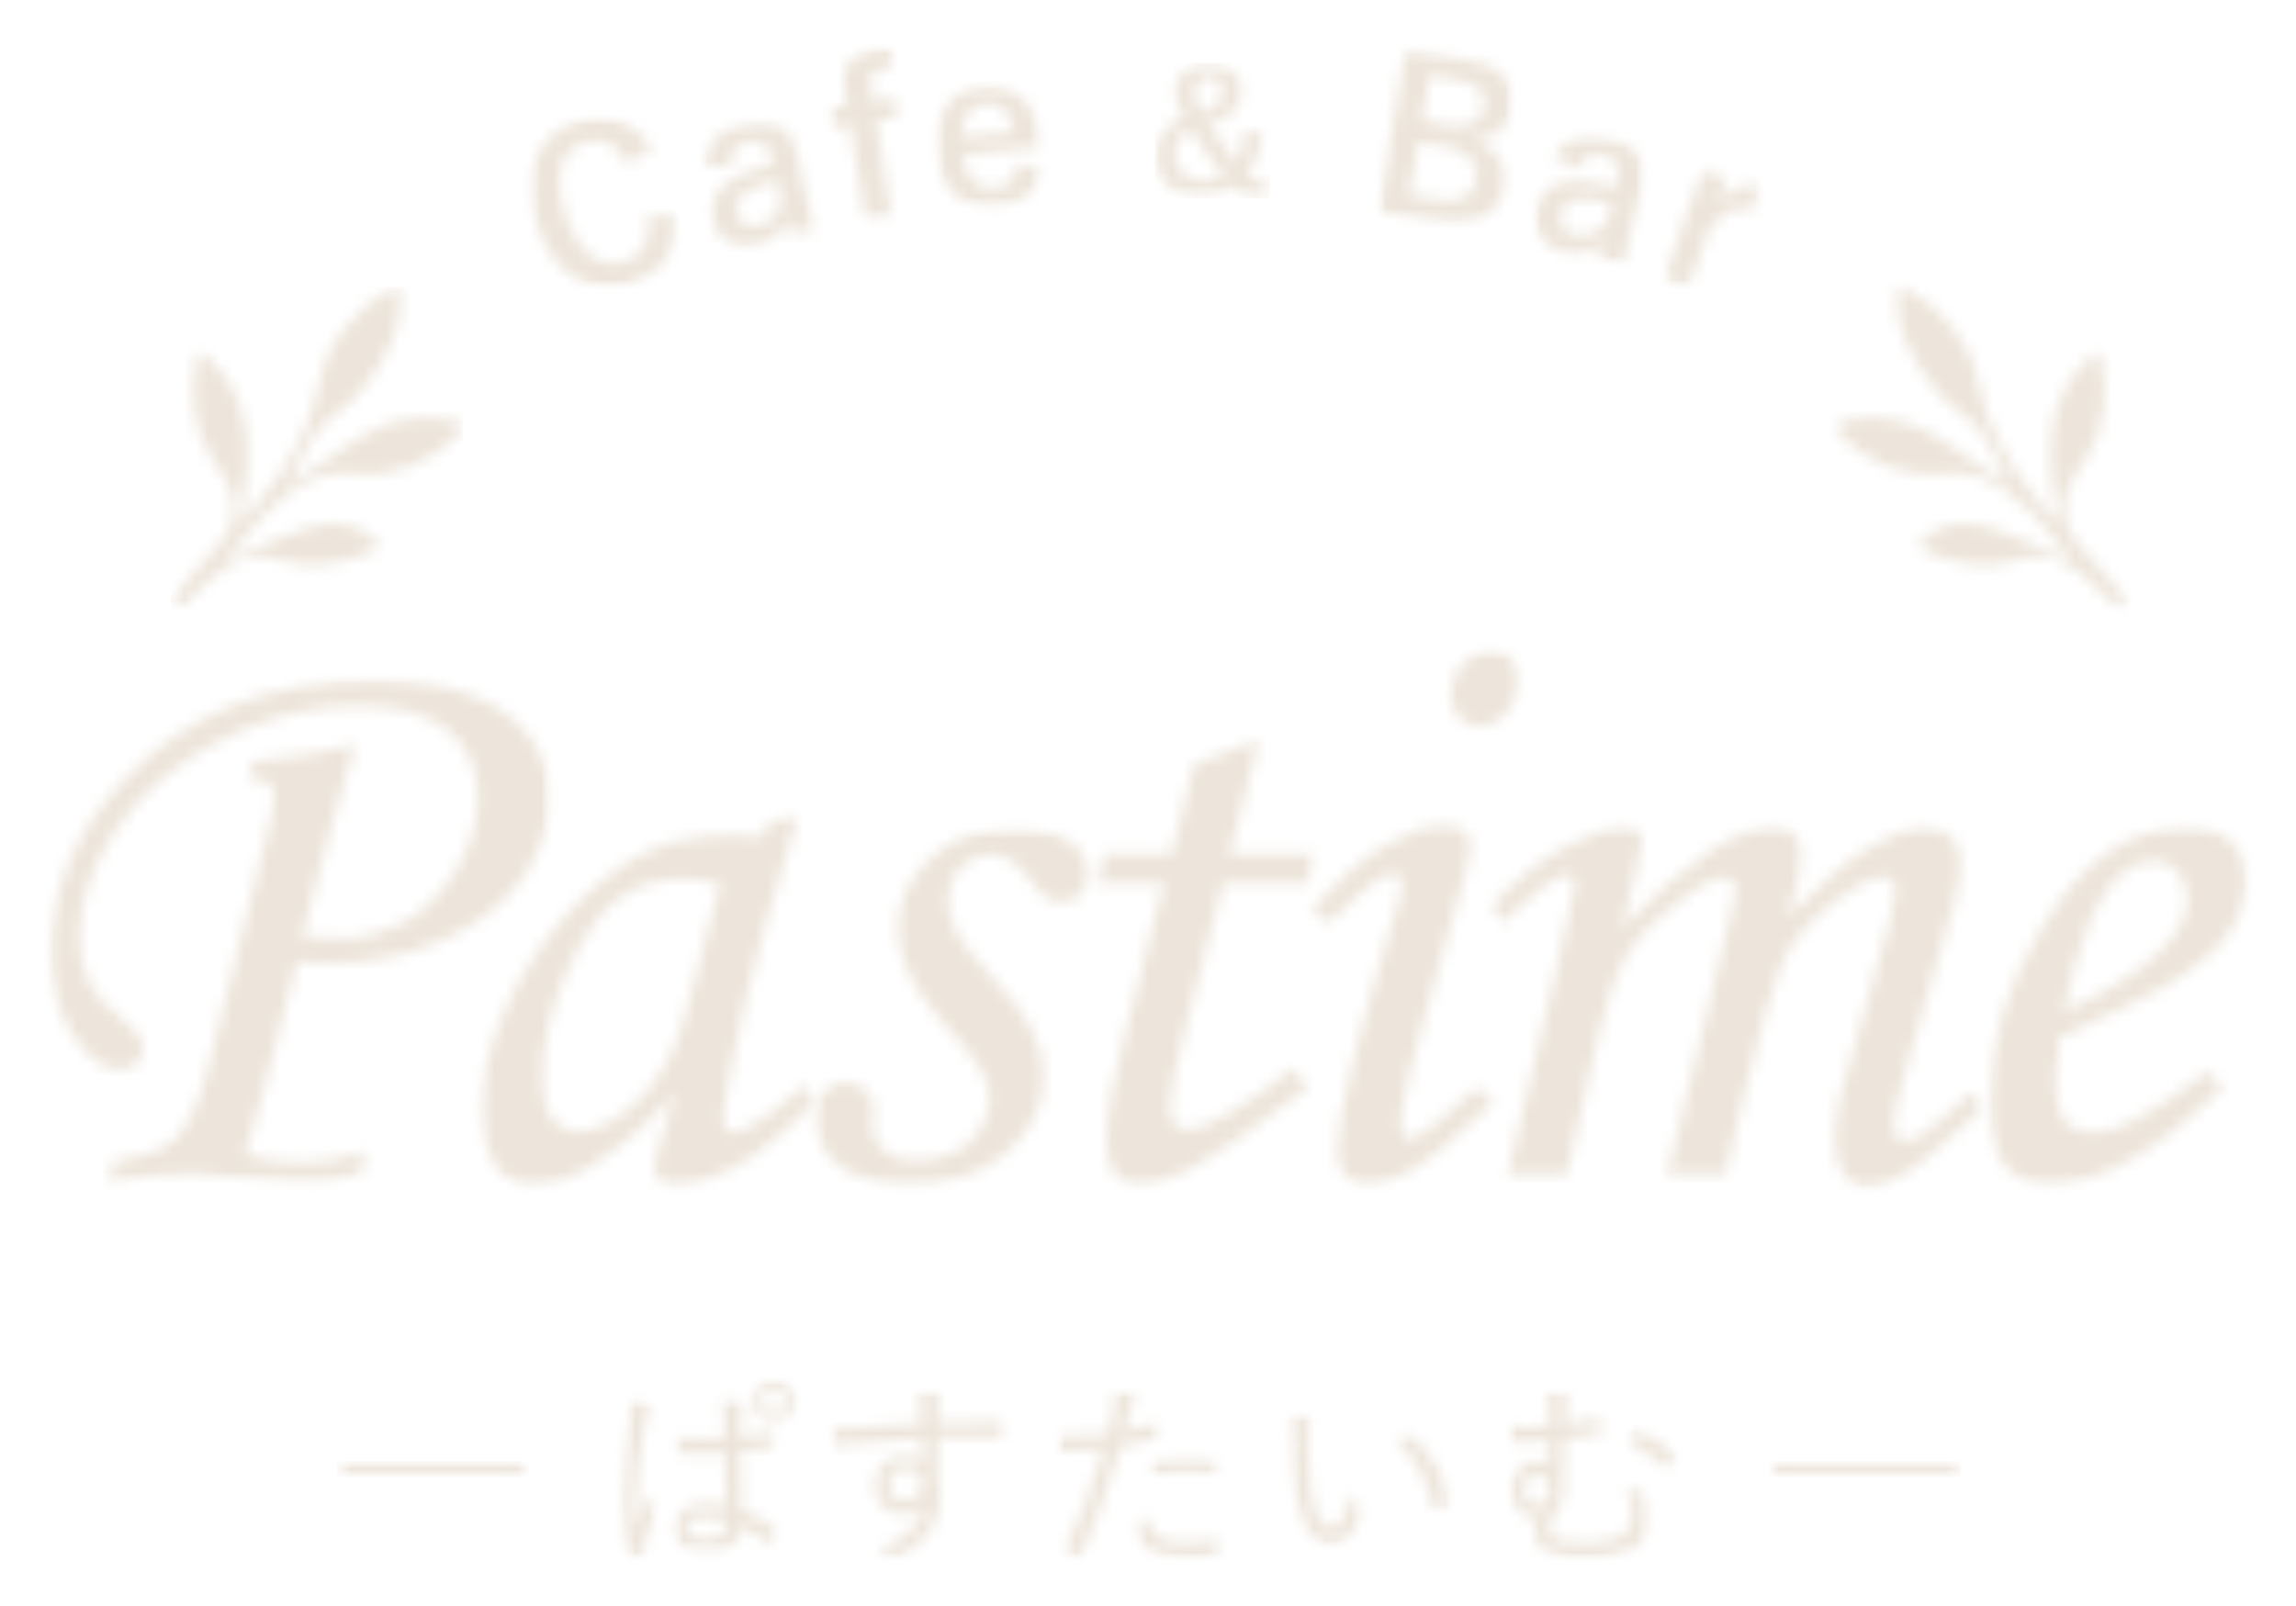 <svg width="193" height="135" viewBox="0 0 193 135" fill="none" xmlns="http://www.w3.org/2000/svg">
<g filter="url(#filter0_d_84_12)">
<mask id="mask0_84_12" style="mask-type:luminance" maskUnits="userSpaceOnUse" x="10" y="20" width="26" height="28">
<path d="M10.367 20.026H35.014V47.26H10.367V20.026Z" fill="white"/>
</mask>
<g mask="url(#mask0_84_12)">
<mask id="mask1_84_12" style="mask-type:luminance" maskUnits="userSpaceOnUse" x="10" y="20" width="25" height="28">
<path d="M29.658 20.54C29.635 20.205 29.261 20.01 28.97 20.186C25.695 22.13 23.537 24.692 22.859 28.181C22.056 32.319 19.903 35.61 17.326 38.745C17.041 39.093 16.708 39.403 16.219 39.697C17.111 34.642 17.674 29.732 13.238 25.828C12.985 25.604 12.576 25.754 12.515 26.087C11.972 29.194 12.116 32.019 13.866 34.657C14.22 35.195 14.62 35.703 14.924 36.266C15.9 38.086 15.966 39.89 14.588 41.552C13.468 42.902 12.266 44.188 11.111 45.509C10.856 45.797 10.561 46.087 10.417 46.426C10.363 46.551 10.367 46.701 10.382 46.855C10.411 47.108 10.647 47.289 10.895 47.245C11.05 47.219 11.195 47.178 11.29 47.089C12.286 46.157 13.168 45.09 14.22 44.223C15.831 42.892 17.63 42.429 19.74 43.11C22.167 43.9 24.579 43.381 26.913 42.538C27.979 42.154 28.033 41.591 27.082 40.938C25.512 39.857 23.681 39.822 22.002 40.305C19.923 40.903 17.965 41.914 15.96 42.752C15.695 42.861 15.451 42.927 15.113 43.042C17.265 40.229 19.404 37.379 22.859 36.068C23.846 35.694 25.062 35.734 26.149 35.834C29.498 36.151 32.142 34.731 34.519 32.617C35.261 31.955 34.928 31.501 34.081 31.318C30.956 30.628 28.148 31.407 25.567 33.202C23.862 34.388 22.161 35.588 20.306 36.631C21.403 34.462 22.196 32.144 24.314 30.72C27.236 28.734 29.325 24.707 29.594 22.518C29.693 21.727 29.703 21.148 29.658 20.54Z" fill="white"/>
</mask>
<g mask="url(#mask1_84_12)">
<path d="M10.367 20.121H34.918V47.26H10.367V20.121Z" fill="#EDE5DB"/>
</g>
</g>
<mask id="mask2_84_12" style="mask-type:luminance" maskUnits="userSpaceOnUse" x="24" y="118" width="17" height="3">
<path d="M24.324 118.832H40.461V120.19H24.324V118.832Z" fill="white"/>
</mask>
<g mask="url(#mask2_84_12)">
<mask id="mask3_84_12" style="mask-type:luminance" maskUnits="userSpaceOnUse" x="24" y="118" width="17" height="3">
<path d="M25.002 118.832H39.781C40.155 118.832 40.459 119.136 40.459 119.51C40.459 119.884 40.155 120.188 39.781 120.188H25.002C24.628 120.192 24.324 119.888 24.324 119.51C24.324 119.13 24.628 118.832 25.002 118.832Z" fill="white"/>
</mask>
<g mask="url(#mask3_84_12)">
<path d="M24.324 118.832H40.461V120.19H24.324V118.832Z" fill="#EDE5DB"/>
</g>
</g>
<mask id="mask4_84_12" style="mask-type:luminance" maskUnits="userSpaceOnUse" x="40" y="5" width="13" height="16">
<path d="M40.475 5.831H52.922V20.189H40.475V5.831Z" fill="white"/>
</mask>
<g mask="url(#mask4_84_12)">
<mask id="mask5_84_12" style="mask-type:luminance" maskUnits="userSpaceOnUse" x="40" y="5" width="13" height="16">
<path d="M47.048 20.147C46.021 20.147 45.049 19.852 44.157 19.264C42.83 18.397 41.813 16.961 41.125 14.994C40.332 12.73 40.317 10.756 41.071 9.126C41.714 7.75 42.846 6.772 44.429 6.215C45.133 5.969 45.821 5.845 46.463 5.845C47.106 5.845 47.73 5.969 48.308 6.215C49.3 6.634 50.138 7.392 50.796 8.467C50.8 8.477 50.796 8.486 50.79 8.492L48.776 9.794L48.762 9.798C48.757 9.798 48.753 9.794 48.753 9.788C48.008 8.457 47.138 7.809 46.08 7.809C45.76 7.809 45.421 7.869 45.072 7.994C44.001 8.368 43.364 9.11 43.114 10.271C42.885 11.323 43.035 12.621 43.559 14.121C44.151 15.825 44.959 17.016 45.955 17.659C46.469 17.988 47.007 18.154 47.556 18.154C47.884 18.154 48.219 18.093 48.552 17.978C50.112 17.435 50.726 16.2 50.438 14.205C50.438 14.201 50.438 14.195 50.442 14.191C50.447 14.185 50.451 14.185 50.457 14.185L52.83 14.095C52.844 14.095 52.85 14.101 52.85 14.111C53.084 16.926 51.842 18.832 49.16 19.769C48.437 20.022 47.726 20.152 47.052 20.152" fill="white"/>
</mask>
<g mask="url(#mask5_84_12)">
<path d="M38.023 -2.449H86.145V22.64H38.023V-2.449Z" fill="#EDE5DB"/>
</g>
</g>
<mask id="mask6_84_12" style="mask-type:luminance" maskUnits="userSpaceOnUse" x="55" y="6" width="10" height="11">
<path d="M55.077 6.176H64.681V16.858H55.077V6.176Z" fill="white"/>
</mask>
<g mask="url(#mask6_84_12)">
<mask id="mask7_84_12" style="mask-type:luminance" maskUnits="userSpaceOnUse" x="55" y="6" width="10" height="11">
<path d="M61.155 11.163C60.477 11.348 59.803 11.604 59.157 11.921C58.175 12.416 57.795 13.053 57.989 13.881C58.099 14.355 58.309 14.684 58.613 14.857C58.796 14.962 59.016 15.017 59.27 15.017C59.439 15.017 59.624 14.994 59.825 14.947C60.74 14.732 61.339 14.066 61.654 12.903L61.658 12.88L61.249 11.134L61.155 11.163ZM58.638 16.811C58.06 16.811 57.541 16.657 57.091 16.359C56.499 15.96 56.1 15.352 55.915 14.549C55.517 12.854 56.32 11.547 58.299 10.661C59.001 10.347 59.858 10.053 60.846 9.784L60.935 9.759L60.81 9.235C60.666 8.611 60.411 8.198 60.059 8.009C59.883 7.92 59.675 7.875 59.429 7.875C59.24 7.875 59.026 7.898 58.792 7.955C58.299 8.068 57.935 8.317 57.68 8.716C57.452 9.075 57.35 9.515 57.376 10.027L57.372 10.043L55.188 9.973C55.182 9.973 55.178 9.967 55.172 9.967C55.169 9.967 55.169 9.957 55.169 9.954C55.248 8.089 56.369 6.887 58.502 6.388C59.026 6.264 59.515 6.205 59.953 6.205C60.536 6.205 61.044 6.314 61.469 6.532C62.207 6.916 62.71 7.645 62.954 8.697L63.836 12.471C64.05 13.388 64.325 14.319 64.645 15.241C64.645 15.247 64.645 15.253 64.645 15.257C64.645 15.262 64.639 15.266 64.635 15.266C64.635 15.266 62.63 15.736 62.624 15.736C62.615 15.736 62.611 15.73 62.605 15.726C62.49 15.455 62.371 15.142 62.252 14.803L62.172 14.579L62.067 14.789C61.584 15.775 60.731 16.418 59.525 16.702C59.215 16.778 58.917 16.811 58.638 16.811Z" fill="white"/>
</mask>
<g mask="url(#mask7_84_12)">
<path d="M38.024 -2.449H86.145V22.64H38.024V-2.449Z" fill="#EDE5DB"/>
</g>
</g>
<mask id="mask8_84_12" style="mask-type:luminance" maskUnits="userSpaceOnUse" x="65" y="0" width="7" height="15">
<path d="M65.564 0H71.738V14.604H65.564V0Z" fill="white"/>
</mask>
<g mask="url(#mask8_84_12)">
<mask id="mask9_84_12" style="mask-type:luminance" maskUnits="userSpaceOnUse" x="65" y="0" width="7" height="15">
<path d="M68.761 14.553C68.751 14.553 68.748 14.549 68.742 14.54L67.466 6.509L65.921 6.753L65.905 6.747L65.646 5.137C65.646 5.128 65.652 5.118 65.662 5.118L67.207 4.873L66.977 3.448C66.679 1.578 67.505 0.477 69.43 0.168C69.918 0.088 70.437 0.049 70.961 0.037C70.961 0.037 70.971 0.043 70.974 0.049C70.98 0.053 70.98 0.053 70.98 0.058L70.984 1.677C70.984 1.687 70.974 1.697 70.965 1.697C70.577 1.709 70.312 1.722 70.162 1.748C69.778 1.808 69.515 1.958 69.359 2.205C69.205 2.455 69.161 2.794 69.231 3.228L69.435 4.514L71.419 4.2C71.428 4.2 71.438 4.206 71.438 4.216L71.693 5.81C71.693 5.815 71.693 5.821 71.688 5.825C71.684 5.831 71.684 5.831 71.678 5.831L69.694 6.145L70.974 14.175C70.974 14.179 70.974 14.185 70.971 14.191C70.965 14.195 70.965 14.195 70.961 14.195L68.761 14.553Z" fill="white"/>
</mask>
<g mask="url(#mask9_84_12)">
<path d="M38.024 -2.449H86.145V22.64H38.024V-2.449Z" fill="#EDE5DB"/>
</g>
</g>
<mask id="mask10_84_12" style="mask-type:luminance" maskUnits="userSpaceOnUse" x="74" y="3" width="10" height="11">
<path d="M74.58 3.137H83.696V13.525H74.58V3.137Z" fill="white"/>
</mask>
<g mask="url(#mask10_84_12)">
<mask id="mask11_84_12" style="mask-type:luminance" maskUnits="userSpaceOnUse" x="74" y="3" width="10" height="11">
<path d="M79.09 4.748C79.004 4.748 78.925 4.754 78.841 4.76C78.134 4.824 77.619 5.122 77.271 5.675C76.996 6.114 76.858 6.682 76.852 7.366V7.475L81.173 7.086L81.153 6.982C80.89 5.482 80.212 4.748 79.084 4.748M79.184 13.427C77.904 13.427 76.861 13.018 76.078 12.206C75.291 11.393 74.824 10.226 74.689 8.742C74.539 7.062 74.888 5.691 75.726 4.674C76.443 3.797 77.43 3.293 78.656 3.183C78.816 3.168 78.975 3.164 79.129 3.164C80.29 3.164 81.278 3.577 82.061 4.395C82.868 5.233 83.347 6.419 83.481 7.92L83.522 8.377C83.522 8.387 83.517 8.397 83.507 8.397L76.957 8.991L76.967 9.09C77.082 10.037 77.385 10.756 77.869 11.233C78.268 11.623 78.78 11.822 79.384 11.822C79.474 11.822 79.564 11.818 79.659 11.808C80.699 11.713 81.313 11.054 81.527 9.788C81.527 9.784 81.533 9.778 81.537 9.774L81.553 9.768L83.632 10.178C83.635 10.178 83.641 10.181 83.645 10.187C83.651 10.191 83.645 10.197 83.645 10.203C83.203 12.136 81.901 13.219 79.778 13.408C79.579 13.427 79.379 13.433 79.195 13.433" fill="white"/>
</mask>
<g mask="url(#mask11_84_12)">
<path d="M38.023 -2.449H86.145V22.64H38.023V-2.449Z" fill="#EDE5DB"/>
</g>
</g>
<mask id="mask12_84_12" style="mask-type:luminance" maskUnits="userSpaceOnUse" x="52" y="113" width="10" height="14">
<path d="M52.499 113.44H61.529V126.596H52.499V113.44Z" fill="white"/>
</mask>
<g mask="url(#mask12_84_12)">
<mask id="mask13_84_12" style="mask-type:luminance" maskUnits="userSpaceOnUse" x="52" y="113" width="10" height="14">
<path d="M54.181 125.199C53.88 125.045 53.736 124.825 53.736 124.521C53.736 124.237 53.851 124.013 54.085 123.839C54.354 123.644 54.743 123.545 55.246 123.545C55.796 123.545 56.398 123.629 57.037 123.798V124.042C57.037 124.959 56.468 125.404 55.303 125.404C54.833 125.404 54.459 125.334 54.184 125.195M61.379 124.656C60.51 123.978 59.499 123.395 58.367 122.935C58.283 121.55 58.229 119.9 58.213 118.032C59.369 117.921 60.306 117.786 60.995 117.626C61.069 117.613 61.194 117.552 61.194 117.334C61.194 117.124 61.169 116.894 61.124 116.644C61.099 116.452 60.98 116.426 60.935 116.426C60.91 116.426 60.871 116.43 60.83 116.446C59.934 116.611 59.055 116.74 58.213 116.82C58.213 116.027 58.223 115.438 58.248 115.061C58.274 114.572 58.332 114.377 58.383 114.293C58.431 114.182 58.463 114.092 58.463 114.012C58.463 113.923 58.418 113.804 58.198 113.724C57.859 113.615 57.405 113.529 56.848 113.481L56.713 113.471L56.742 113.605C56.852 114.073 56.906 114.566 56.906 115.074L56.892 116.919C56.224 116.96 55.562 116.98 54.919 116.98C54.251 116.98 53.577 116.96 52.908 116.915L52.805 116.909V117.015C52.805 117.299 52.828 117.603 52.873 117.921C52.889 118.071 52.994 118.156 53.154 118.156C53.701 118.191 54.27 118.205 54.843 118.205C55.451 118.205 56.154 118.185 56.928 118.147C56.928 119.647 56.967 121.137 57.037 122.583C56.493 122.477 55.92 122.423 55.322 122.423C54.609 122.423 53.986 122.587 53.483 122.906C52.869 123.296 52.556 123.839 52.556 124.521C52.556 125.115 52.789 125.593 53.243 125.947C53.742 126.335 54.455 126.536 55.351 126.536C57.206 126.536 58.213 125.787 58.342 124.317C59.109 124.687 59.873 125.18 60.606 125.778C60.666 125.838 60.721 125.862 60.775 125.862C60.83 125.862 60.9 125.842 60.96 125.752C61.149 125.528 61.313 125.273 61.438 124.991C61.469 124.924 61.483 124.876 61.483 124.835C61.483 124.77 61.447 124.71 61.379 124.661" fill="white"/>
</mask>
<g mask="url(#mask13_84_12)">
<path d="M45.725 109.547H101.156V129.477H45.725V109.547Z" fill="#EDE5DB"/>
</g>
</g>
<mask id="mask14_84_12" style="mask-type:luminance" maskUnits="userSpaceOnUse" x="59" y="112" width="4" height="4">
<path d="M59.117 112.039H62.932V115.698H59.117V112.039Z" fill="white"/>
</mask>
<g mask="url(#mask14_84_12)">
<mask id="mask15_84_12" style="mask-type:luminance" maskUnits="userSpaceOnUse" x="59" y="112" width="4" height="4">
<path d="M61.773 114.476C61.572 114.686 61.334 114.792 61.029 114.792C60.77 114.792 60.551 114.712 60.356 114.546C60.142 114.357 60.033 114.123 60.033 113.839C60.033 113.59 60.117 113.375 60.286 113.19C60.481 112.982 60.725 112.877 61.025 112.877C61.284 112.877 61.504 112.956 61.697 113.12C61.917 113.311 62.022 113.545 62.022 113.833C62.022 114.079 61.936 114.287 61.767 114.472M61.034 112.039C60.561 112.039 60.142 112.195 59.793 112.499C59.39 112.851 59.185 113.301 59.185 113.839C59.185 114.297 59.345 114.696 59.659 115.041C60.027 115.429 60.487 115.627 61.034 115.627C61.508 115.627 61.927 115.474 62.275 115.17C62.679 114.821 62.883 114.373 62.883 113.839C62.883 113.379 62.724 112.972 62.41 112.633C62.042 112.239 61.578 112.039 61.034 112.039Z" fill="white"/>
</mask>
<g mask="url(#mask15_84_12)">
<path d="M45.725 109.547H101.156V129.477H45.725V109.547Z" fill="#EDE5DB"/>
</g>
</g>
<mask id="mask16_84_12" style="mask-type:luminance" maskUnits="userSpaceOnUse" x="48" y="113" width="4" height="14">
<path d="M48.217 113.518H51.33V126.986H48.217V113.518Z" fill="white"/>
</mask>
<g mask="url(#mask16_84_12)">
<mask id="mask17_84_12" style="mask-type:luminance" maskUnits="userSpaceOnUse" x="48" y="113" width="4" height="14">
<path d="M50.806 121.93L50.72 121.704L50.621 121.924C50.118 123.021 49.764 123.824 49.549 124.313C49.499 123.705 49.469 122.861 49.469 121.799C49.469 120.219 49.748 118.076 50.297 115.419C50.381 115.041 50.471 114.77 50.56 114.616C50.621 114.521 50.656 114.437 50.656 114.357C50.656 114.233 50.582 114.123 50.432 114.028C50.112 113.823 49.684 113.673 49.16 113.57L49.025 113.545L49.045 113.679C49.06 113.798 49.07 113.938 49.07 114.092C49.07 114.453 49.035 114.866 48.961 115.314C48.468 118.24 48.219 120.479 48.219 121.959C48.219 124.063 48.443 125.682 48.881 126.769C48.941 126.949 49.045 126.984 49.121 126.984C49.156 126.984 49.185 126.98 49.226 126.964C49.53 126.91 49.799 126.834 50.027 126.74C50.151 126.67 50.177 126.58 50.177 126.516C50.177 126.491 50.173 126.456 50.167 126.415C50.157 126.351 50.151 126.271 50.151 126.177C50.151 126.056 50.163 125.887 50.187 125.692C50.253 125.298 50.596 124.412 51.209 123.066C51.258 122.98 51.279 122.906 51.279 122.846C51.279 122.766 51.248 122.682 51.184 122.592C51.011 122.353 50.886 122.129 50.81 121.93" fill="white"/>
</mask>
<g mask="url(#mask17_84_12)">
<path d="M45.725 109.547H101.156V129.477H45.725V109.547Z" fill="#EDE5DB"/>
</g>
</g>
<mask id="mask18_84_12" style="mask-type:luminance" maskUnits="userSpaceOnUse" x="65" y="112" width="16" height="16">
<path d="M65.733 112.894H80.604V127.027H65.733V112.894Z" fill="white"/>
</mask>
<g mask="url(#mask18_84_12)">
<mask id="mask19_84_12" style="mask-type:luminance" maskUnits="userSpaceOnUse" x="65" y="112" width="16" height="15">
<path d="M72.055 122.148C71.703 122.148 71.412 122.049 71.179 121.844C70.89 121.595 70.75 121.252 70.75 120.802C70.75 120.414 70.865 120.104 71.105 119.851C71.364 119.571 71.687 119.436 72.091 119.436C72.484 119.436 72.813 119.547 73.078 119.765C73.382 120.015 73.532 120.344 73.532 120.763C73.532 121.106 73.417 121.4 73.183 121.665C72.893 121.985 72.525 122.138 72.055 122.138M80.256 115.544C77.918 115.544 76.084 115.563 74.802 115.598C74.802 114.955 74.818 114.511 74.843 114.277C74.853 114.102 74.888 113.964 74.947 113.864C75.036 113.708 75.077 113.595 75.077 113.51C75.077 113.35 74.947 113.235 74.688 113.165C74.278 113.071 73.83 113.007 73.363 112.976L73.222 112.966L73.257 113.101C73.353 113.455 73.407 113.823 73.421 114.203C73.427 114.392 73.431 114.622 73.437 114.881C73.443 115.224 73.447 115.483 73.452 115.672C71.399 115.793 69.583 115.908 68.054 116.023C67.152 116.097 66.548 116.136 66.26 116.136C66.123 116.136 65.998 116.132 65.885 116.122L65.755 116.113L65.78 116.241C65.889 116.794 65.979 117.149 66.065 117.322C66.129 117.527 66.279 117.558 66.359 117.558C66.394 117.558 66.458 117.552 66.643 117.498C66.826 117.443 66.992 117.408 67.136 117.389C68.611 117.209 70.75 117.044 73.491 116.894L73.522 118.854C73.152 118.565 72.644 118.415 72.001 118.415C71.364 118.415 70.811 118.61 70.357 118.988C69.803 119.452 69.523 120.079 69.523 120.853C69.523 121.581 69.737 122.173 70.162 122.622C70.61 123.081 71.198 123.315 71.917 123.315C72.675 123.315 73.261 123.085 73.667 122.637C73.363 124.223 72.135 125.423 70.012 126.2L69.749 126.302L70.018 126.391C70.287 126.481 70.54 126.629 70.779 126.84C70.904 126.939 71.029 126.993 71.153 126.993C71.263 126.993 71.409 126.945 71.592 126.834C73.871 125.723 75.023 124.013 75.023 121.755C75.023 121.096 74.953 120.498 74.812 119.976C74.802 119.253 74.799 118.215 74.799 116.82C75.605 116.791 76.447 116.775 77.306 116.775C78.163 116.775 79.139 116.791 80.217 116.826C80.505 116.826 80.536 116.635 80.536 116.555V115.832C80.536 115.653 80.431 115.544 80.252 115.544" fill="white"/>
</mask>
<g mask="url(#mask19_84_12)">
<path d="M45.725 109.547H101.156V129.477H45.725V109.547Z" fill="#EDE5DB"/>
</g>
</g>
<mask id="mask20_84_12" style="mask-type:luminance" maskUnits="userSpaceOnUse" x="92" y="118" width="7" height="3">
<path d="M92.592 118.421H98.509V120.212H92.592V118.421Z" fill="white"/>
</mask>
<g mask="url(#mask20_84_12)">
<mask id="mask21_84_12" style="mask-type:luminance" maskUnits="userSpaceOnUse" x="92" y="118" width="7" height="3">
<path d="M92.609 119.152C92.609 119.462 92.629 119.766 92.668 120.06L92.683 120.165L92.789 120.145C93.95 119.896 95.011 119.771 95.949 119.771C96.642 119.771 97.385 119.836 98.152 119.96C98.187 119.964 98.216 119.97 98.248 119.97C98.326 119.97 98.466 119.931 98.485 119.651C98.491 119.586 98.495 119.512 98.495 119.427C98.495 119.228 98.485 119.049 98.472 118.883C98.456 118.784 98.382 118.659 98.123 118.624C97.215 118.509 96.486 118.45 95.958 118.45C95.021 118.45 93.995 118.569 92.907 118.803C92.644 118.869 92.603 119.052 92.603 119.152" fill="white"/>
</mask>
<g mask="url(#mask21_84_12)">
<path d="M45.725 109.547H101.156V129.477H45.725V109.547Z" fill="#EDE5DB"/>
</g>
</g>
<mask id="mask22_84_12" style="mask-type:luminance" maskUnits="userSpaceOnUse" x="84" y="112" width="10" height="15">
<path d="M84.807 112.816H93.605V126.986H84.807V112.816Z" fill="white"/>
</mask>
<g mask="url(#mask22_84_12)">
<mask id="mask23_84_12" style="mask-type:luminance" maskUnits="userSpaceOnUse" x="84" y="112" width="10" height="15">
<path d="M93.541 116.65V116.576C93.515 116.327 93.486 116.091 93.447 115.883C93.422 115.684 93.272 115.663 93.233 115.663C93.192 115.663 93.153 115.672 93.118 115.684C92.136 115.988 91.267 116.206 90.531 116.341C90.585 116.148 90.655 115.892 90.739 115.563C90.87 115.086 90.969 114.716 91.043 114.472C91.113 114.194 91.203 113.983 91.302 113.855C91.407 113.73 91.462 113.619 91.462 113.519C91.462 113.391 91.392 113.295 91.267 113.251C90.854 113.081 90.381 112.947 89.853 112.857L89.718 112.838L89.738 112.972C89.748 113.04 89.753 113.12 89.753 113.21C89.753 113.56 89.703 113.999 89.613 114.511C89.488 115.135 89.325 115.822 89.124 116.561C88.043 116.689 87.016 116.755 86.079 116.755C85.574 116.755 85.212 116.746 84.998 116.724L84.873 116.715L84.892 116.839C84.928 117.063 84.972 117.367 85.027 117.767C85.052 117.862 85.126 118.016 85.405 118.016C86.568 118 87.698 117.936 88.772 117.827C87.953 120.693 86.876 123.504 85.574 126.191C85.561 126.232 85.551 126.267 85.551 126.302C85.551 126.395 85.596 126.475 85.686 126.526C85.999 126.69 86.278 126.82 86.502 126.9C86.568 126.929 86.617 126.939 86.662 126.939C86.732 126.939 86.827 126.904 86.895 126.75C88.049 124.207 89.165 121.131 90.205 117.613C91.113 117.463 92.156 117.233 93.291 116.929C93.511 116.88 93.547 116.73 93.547 116.644" fill="white"/>
</mask>
<g mask="url(#mask23_84_12)">
<path d="M45.725 109.547H101.156V129.477H45.725V109.547Z" fill="#EDE5DB"/>
</g>
</g>
<mask id="mask24_84_12" style="mask-type:luminance" maskUnits="userSpaceOnUse" x="91" y="123" width="8" height="4">
<path d="M91.347 123.483H98.742V126.986H91.347V123.483Z" fill="white"/>
</mask>
<g mask="url(#mask24_84_12)">
<mask id="mask25_84_12" style="mask-type:luminance" maskUnits="userSpaceOnUse" x="91" y="123" width="8" height="4">
<path d="M98.401 125.464C98.382 125.464 98.347 125.468 98.296 125.474C97.285 125.618 96.428 125.692 95.75 125.692C94.733 125.692 93.975 125.567 93.492 125.32C92.933 125.03 92.629 124.521 92.568 123.75C92.543 123.59 92.44 123.5 92.274 123.5C92.056 123.5 91.775 123.53 91.442 123.59L91.362 123.604V123.689C91.382 124.771 91.676 125.558 92.239 126.027C92.952 126.66 94.259 126.98 96.124 126.98C96.926 126.98 97.694 126.92 98.401 126.805C98.581 126.789 98.686 126.674 98.686 126.495C98.686 126.222 98.66 125.942 98.616 125.669C98.596 125.538 98.516 125.458 98.401 125.458" fill="white"/>
</mask>
<g mask="url(#mask25_84_12)">
<path d="M45.725 109.547H101.156V129.477H45.725V109.547Z" fill="#EDE5DB"/>
</g>
</g>
<mask id="mask26_84_12" style="mask-type:luminance" maskUnits="userSpaceOnUse" x="93" y="1" width="10" height="12">
<path d="M93.04 1.278H102.827V12.699H93.04V1.278Z" fill="white"/>
</mask>
<g mask="url(#mask26_84_12)">
<mask id="mask27_84_12" style="mask-type:luminance" maskUnits="userSpaceOnUse" x="93" y="1" width="10" height="12">
<path d="M97.593 2.5C97.269 2.5 97.001 2.615 96.771 2.844C96.556 3.068 96.447 3.337 96.438 3.67C96.422 4.15 96.611 4.723 97.01 5.371L97.049 5.436L97.125 5.41C97.714 5.227 98.132 4.978 98.372 4.678C98.581 4.424 98.695 4.08 98.705 3.661C98.715 3.298 98.61 3.014 98.382 2.79C98.187 2.599 97.942 2.5 97.643 2.49C97.628 2.49 97.608 2.49 97.593 2.49M96.019 6.951C95.216 7.386 94.817 8.019 94.781 8.88C94.758 9.593 94.992 10.156 95.495 10.61C95.919 10.99 96.451 11.193 97.071 11.214C97.11 11.214 97.145 11.214 97.186 11.214C97.793 11.214 98.286 11.07 98.69 10.776L98.775 10.715L98.711 10.635C97.762 9.478 96.905 8.253 96.153 6.986L96.102 6.906L96.019 6.951ZM101.885 12.664C101.277 12.644 100.794 12.545 100.445 12.365C100.19 12.235 99.927 12.026 99.662 11.736L99.603 11.672L99.533 11.726C98.84 12.241 97.947 12.504 96.886 12.504C96.815 12.504 96.741 12.504 96.665 12.5C95.495 12.459 94.567 12.081 93.905 11.374C93.326 10.75 93.048 9.967 93.077 9.05C93.102 8.247 93.346 7.575 93.8 7.06C94.164 6.642 94.707 6.269 95.415 5.954L95.514 5.909L95.456 5.815C94.996 5.048 94.772 4.329 94.797 3.682C94.822 2.903 95.142 2.281 95.734 1.837C96.227 1.469 96.835 1.278 97.548 1.278C97.593 1.278 97.638 1.278 97.682 1.284C98.551 1.313 99.239 1.578 99.722 2.067C100.145 2.505 100.35 3.068 100.33 3.741C100.305 4.479 100.046 5.071 99.562 5.512C99.153 5.874 98.551 6.168 97.762 6.382L97.634 6.417L97.704 6.532C98.331 7.534 99.044 8.547 99.827 9.533L99.917 9.648L99.987 9.519C100.314 8.925 100.529 8.048 100.63 6.916C100.63 6.912 100.634 6.906 100.64 6.901L100.653 6.897L102.144 7.275C102.156 7.281 102.159 7.284 102.159 7.296C101.974 8.72 101.552 9.803 100.893 10.511L100.835 10.575L100.893 10.639C101.142 10.93 101.411 11.124 101.686 11.218C101.935 11.307 102.3 11.358 102.773 11.362C102.777 11.362 102.783 11.368 102.789 11.374C102.793 11.378 102.793 11.383 102.793 11.393L102.393 12.66C102.389 12.669 102.383 12.673 102.374 12.673L101.885 12.664Z" fill="white"/>
</mask>
<g mask="url(#mask27_84_12)">
<path d="M93.077 1.278H102.789V12.699H93.077V1.278Z" fill="#EDE5DB"/>
</g>
</g>
<mask id="mask28_84_12" style="mask-type:luminance" maskUnits="userSpaceOnUse" x="113" y="116" width="5" height="8">
<path d="M113.159 116.413H117.911V123.167H113.159V116.413Z" fill="white"/>
</mask>
<g mask="url(#mask28_84_12)">
<mask id="mask29_84_12" style="mask-type:luminance" maskUnits="userSpaceOnUse" x="113" y="116" width="5" height="8">
<path d="M114.453 116.5C114.408 116.455 114.348 116.43 114.283 116.43C114.223 116.43 114.159 116.446 114.089 116.481C113.89 116.58 113.637 116.73 113.317 116.939L113.208 117.009L113.307 117.094C115.002 118.595 116.084 120.539 116.522 122.871C116.547 123.015 116.641 123.101 116.781 123.101C116.81 123.101 116.841 123.095 116.88 123.085C117.171 122.986 117.443 122.852 117.693 122.692C117.839 122.606 117.868 122.503 117.868 122.427V122.368C117.408 120.005 116.257 118.026 114.453 116.494" fill="white"/>
</mask>
<g mask="url(#mask29_84_12)">
<path d="M101.877 110.474H139.437V129.477H101.877V110.474Z" fill="#EDE5DB"/>
</g>
</g>
<mask id="mask30_84_12" style="mask-type:luminance" maskUnits="userSpaceOnUse" x="104" y="114" width="7" height="12">
<path d="M104.326 114.778H110.636V125.914H104.326V114.778Z" fill="white"/>
</mask>
<g mask="url(#mask30_84_12)">
<mask id="mask31_84_12" style="mask-type:luminance" maskUnits="userSpaceOnUse" x="104" y="114" width="7" height="12">
<path d="M109.837 121.873L109.732 121.63L109.652 121.883C109.099 123.588 108.507 124.451 107.893 124.451C107.548 124.451 107.221 124.182 106.911 123.648C106.543 123.015 106.288 122.168 106.153 121.116C105.99 119.894 105.91 118.614 105.91 117.313C105.91 116.561 105.955 116.052 106.038 115.797C106.103 115.573 106.108 115.503 106.108 115.468C106.108 115.388 106.073 115.275 105.9 115.189C105.495 115.004 105.027 114.885 104.499 114.831L104.369 114.805L104.394 114.936C104.484 115.364 104.528 115.902 104.528 116.529C104.528 118.211 104.634 119.795 104.842 121.231C105.031 122.497 105.356 123.555 105.82 124.381C106.387 125.388 107.075 125.902 107.868 125.902C108.407 125.902 108.92 125.653 109.393 125.158C109.867 124.665 110.26 124.013 110.55 123.194C110.564 123.146 110.57 123.095 110.57 123.046C110.57 122.906 110.506 122.781 110.375 122.666C110.161 122.481 109.982 122.212 109.837 121.864" fill="white"/>
</mask>
<g mask="url(#mask31_84_12)">
<path d="M101.877 110.474H139.437V129.477H101.877V110.474Z" fill="#EDE5DB"/>
</g>
</g>
<mask id="mask32_84_12" style="mask-type:luminance" maskUnits="userSpaceOnUse" x="122" y="112" width="13" height="16">
<path d="M122.734 112.923H134.661V127.027H122.734V112.923Z" fill="white"/>
</mask>
<g mask="url(#mask32_84_12)">
<mask id="mask33_84_12" style="mask-type:luminance" maskUnits="userSpaceOnUse" x="122" y="112" width="13" height="15">
<path d="M124.143 121.24C124.143 120.878 124.233 120.578 124.412 120.348C124.607 120.095 124.872 119.97 125.22 119.97C125.495 119.97 125.719 120.06 125.902 120.254C126.128 120.482 126.237 120.777 126.237 121.16C126.237 122.059 125.928 122.493 125.285 122.493C124.981 122.493 124.731 122.413 124.533 122.257C124.274 122.049 124.139 121.71 124.139 121.24M133.964 121.496C133.596 121.441 133.245 121.345 132.932 121.205L132.717 121.112L132.797 121.33C133.082 122.084 133.222 122.836 133.222 123.578C133.222 124.995 131.866 125.711 129.193 125.711C128.082 125.711 127.299 125.622 126.871 125.448C126.462 125.283 126.263 124.979 126.263 124.515C126.263 124.202 126.382 123.779 126.621 123.261C126.88 123.076 127.085 122.811 127.239 122.472C127.414 122.098 127.504 121.69 127.504 121.256C127.504 120.888 127.473 120.588 127.418 120.373C127.473 118.595 127.508 117.463 127.523 117.009C128.546 116.894 129.507 116.73 130.379 116.516C130.459 116.494 130.59 116.43 130.59 116.206C130.564 115.896 130.545 115.653 130.52 115.479C130.494 115.285 130.37 115.263 130.319 115.263C130.305 115.263 130.274 115.263 130.185 115.285C129.323 115.493 128.435 115.653 127.558 115.768C127.568 115.244 127.597 114.77 127.638 114.361C127.654 114.147 127.693 113.983 127.747 113.874C127.823 113.724 127.862 113.599 127.862 113.49C127.862 113.35 127.763 113.245 127.568 113.175C127.284 113.081 126.83 113.011 126.177 112.97L126.039 112.966L126.093 113.11C126.218 113.424 126.282 113.862 126.282 114.402C126.282 115.004 126.276 115.512 126.267 115.918C125.499 115.966 124.846 115.992 124.322 115.992C123.829 115.992 123.362 115.972 122.918 115.927L122.803 115.918L122.809 116.033C122.812 116.155 122.838 116.446 122.877 116.919C122.902 117.079 123.007 117.168 123.161 117.168C123.455 117.184 123.79 117.194 124.149 117.194C124.728 117.194 125.429 117.168 126.237 117.124L126.187 119.158C125.914 118.969 125.554 118.873 125.106 118.873C124.572 118.873 124.104 119.078 123.705 119.477C123.237 119.951 123.001 120.553 123.001 121.275C123.001 121.934 123.187 122.481 123.551 122.906C123.944 123.36 124.447 123.588 125.035 123.588C125.096 123.588 125.15 123.588 125.201 123.584C125.061 123.962 124.991 124.361 124.991 124.774C124.991 125.497 125.295 126.047 125.893 126.395C126.547 126.779 127.664 126.974 129.209 126.974C132.793 126.974 134.611 125.916 134.611 123.837C134.611 123.046 134.512 122.347 134.313 121.78C134.262 121.589 134.138 121.486 133.964 121.486" fill="white"/>
</mask>
<g mask="url(#mask33_84_12)">
<path d="M101.877 110.474H139.437V129.477H101.877V110.474Z" fill="#EDE5DB"/>
</g>
</g>
<mask id="mask34_84_12" style="mask-type:luminance" maskUnits="userSpaceOnUse" x="132" y="116" width="5" height="4">
<path d="M132.608 116.115H136.988V119.604H132.608V116.115Z" fill="white"/>
</mask>
<g mask="url(#mask34_84_12)">
<mask id="mask35_84_12" style="mask-type:luminance" maskUnits="userSpaceOnUse" x="132" y="116" width="5" height="4">
<path d="M136.871 118.484C136.104 117.582 135.03 116.814 133.674 116.206C133.62 116.187 133.575 116.177 133.54 116.177C133.472 116.177 133.405 116.212 133.347 116.276C133.277 116.346 133.072 116.58 132.714 117.003L132.628 117.104L132.749 117.159C133.964 117.687 135.02 118.464 135.889 119.471C135.957 119.545 136.028 119.586 136.098 119.586C136.158 119.586 136.222 119.551 136.273 119.497C136.466 119.327 136.671 119.103 136.875 118.832C136.935 118.768 136.951 118.704 136.951 118.663C136.951 118.595 136.92 118.528 136.875 118.484" fill="white"/>
</mask>
<g mask="url(#mask35_84_12)">
<path d="M101.877 110.474H139.437V129.477H101.877V110.474Z" fill="#EDE5DB"/>
</g>
</g>
<mask id="mask36_84_12" style="mask-type:luminance" maskUnits="userSpaceOnUse" x="111" y="0" width="13" height="15">
<path d="M111.797 0.094H123.232V14.809H111.797V0.094Z" fill="white"/>
</mask>
<g mask="url(#mask36_84_12)">
<mask id="mask37_84_12" style="mask-type:luminance" maskUnits="userSpaceOnUse" x="111" y="0" width="13" height="15">
<path d="M115.565 6.131L117.621 6.48C117.944 6.534 118.248 6.564 118.526 6.564C119.07 6.564 119.53 6.454 119.888 6.244C120.342 5.975 120.615 5.566 120.71 4.989C120.825 4.321 120.691 3.817 120.301 3.454C119.947 3.119 119.329 2.879 118.472 2.731L116.208 2.348L115.565 6.131ZM114.503 12.377L117.011 12.8C117.295 12.845 117.56 12.87 117.81 12.87C118.382 12.87 118.862 12.739 119.23 12.486C119.678 12.172 119.962 11.678 120.071 11.011C120.196 10.267 120.003 9.669 119.473 9.182C119.01 8.753 118.338 8.463 117.465 8.313L115.257 7.939L114.503 12.377ZM118.373 14.785C117.934 14.785 117.461 14.744 116.972 14.66L111.862 13.791C111.852 13.791 111.842 13.782 111.848 13.772L114.161 0.158C114.161 0.154 114.164 0.148 114.17 0.144L119.041 0.966C120.784 1.26 121.992 1.818 122.626 2.62C123.138 3.269 123.313 4.12 123.132 5.163C122.988 6.001 122.59 6.649 121.942 7.097C121.453 7.436 120.864 7.631 120.182 7.67L120.151 7.859C121.059 8.22 121.718 8.738 122.111 9.406C122.485 10.039 122.604 10.776 122.466 11.594C122.246 12.889 121.597 13.813 120.535 14.331C119.923 14.629 119.195 14.779 118.367 14.779" fill="white"/>
</mask>
<g mask="url(#mask37_84_12)">
<path d="M109.354 -2.35H146.589V22.67H109.354V-2.35Z" fill="#EDE5DB"/>
</g>
</g>
<mask id="mask38_84_12" style="mask-type:luminance" maskUnits="userSpaceOnUse" x="124" y="7" width="11" height="12">
<path d="M124.991 7.327H134.276V18.3H124.991V7.327Z" fill="white"/>
</mask>
<g mask="url(#mask38_84_12)">
<mask id="mask39_84_12" style="mask-type:luminance" maskUnits="userSpaceOnUse" x="124" y="7" width="11" height="12">
<path d="M129.105 12.74C128.088 12.74 127.49 13.123 127.276 13.912C127.145 14.38 127.176 14.77 127.36 15.068C127.545 15.368 127.888 15.592 128.386 15.726C128.587 15.781 128.792 15.812 128.984 15.812C129.672 15.812 130.321 15.483 130.964 14.799L130.979 14.779L131.447 13.049L131.348 13.024C130.66 12.864 129.953 12.771 129.23 12.745C129.185 12.745 129.144 12.745 129.099 12.745M132.454 18.288L130.465 17.75C130.455 17.745 130.451 17.741 130.451 17.731C130.475 17.437 130.52 17.108 130.576 16.749L130.615 16.513L130.42 16.654C129.828 17.078 129.16 17.293 128.431 17.293C128.063 17.293 127.673 17.236 127.276 17.127C126.343 16.874 125.674 16.385 125.296 15.666C124.963 15.033 124.903 14.31 125.117 13.519C125.53 11.984 126.678 11.204 128.517 11.204C128.69 11.204 128.875 11.21 129.06 11.226C129.828 11.284 130.72 11.43 131.718 11.664L131.811 11.684L131.952 11.165C132.115 10.548 132.09 10.063 131.872 9.724C131.677 9.435 131.313 9.215 130.785 9.071C130.605 9.022 130.43 8.997 130.261 8.997C129.978 8.997 129.697 9.071 129.444 9.215C129.074 9.426 128.776 9.765 128.552 10.223C128.552 10.228 128.546 10.232 128.542 10.232H128.527L126.652 9.137C126.647 9.131 126.643 9.131 126.643 9.126C126.643 9.122 126.643 9.116 126.643 9.112C127.346 7.929 128.382 7.337 129.719 7.337C130.196 7.337 130.72 7.411 131.274 7.567C132.489 7.894 133.347 8.415 133.816 9.102C134.284 9.79 134.379 10.667 134.095 11.713L133.078 15.451C132.834 16.359 132.63 17.312 132.474 18.274C132.474 18.278 132.47 18.284 132.464 18.288L132.454 18.294H132.45" fill="white"/>
</mask>
<g mask="url(#mask39_84_12)">
<path d="M109.354 -2.35H146.589V22.67H109.354V-2.35Z" fill="#EDE5DB"/>
</g>
</g>
<mask id="mask40_84_12" style="mask-type:luminance" maskUnits="userSpaceOnUse" x="135" y="10" width="10" height="11">
<path d="M135.741 10.16H144.138V20.227H135.741V10.16Z" fill="white"/>
</mask>
<g mask="url(#mask40_84_12)">
<mask id="mask41_84_12" style="mask-type:luminance" maskUnits="userSpaceOnUse" x="135" y="10" width="10" height="11">
<path d="M137.914 20.178L135.835 19.426L135.825 19.416C135.825 19.41 135.825 19.404 135.825 19.401L139.151 10.213C139.155 10.203 139.161 10.199 139.17 10.199L141.154 10.916C141.159 10.916 141.163 10.922 141.163 10.926C141.163 10.931 141.169 10.935 141.163 10.941L140.552 12.636L140.715 12.739C141.483 11.962 142.291 11.569 143.108 11.569C143.427 11.569 143.751 11.629 144.07 11.744L144.08 11.754C144.08 11.758 144.08 11.763 144.08 11.769L143.228 13.698C143.223 13.708 143.217 13.708 143.207 13.708C142.925 13.603 142.64 13.554 142.365 13.554C141.493 13.554 140.645 14.047 139.788 15.068L139.778 15.083L137.939 20.162C137.933 20.172 137.929 20.178 137.92 20.178C137.908 20.178 137.914 20.178 137.914 20.178Z" fill="white"/>
</mask>
<g mask="url(#mask41_84_12)">
<path d="M109.354 -2.35H146.589V22.67H109.354V-2.35Z" fill="#EDE5DB"/>
</g>
</g>
<mask id="mask42_84_12" style="mask-type:luminance" maskUnits="userSpaceOnUse" x="144" y="118" width="17" height="3">
<path d="M144.699 118.832H160.836V120.19H144.699V118.832Z" fill="white"/>
</mask>
<g mask="url(#mask42_84_12)">
<mask id="mask43_84_12" style="mask-type:luminance" maskUnits="userSpaceOnUse" x="144" y="118" width="17" height="3">
<path d="M145.377 118.832H160.158C160.532 118.832 160.836 119.136 160.836 119.51C160.836 119.884 160.532 120.188 160.158 120.188H145.377C145.005 120.192 144.699 119.888 144.699 119.51C144.699 119.13 145.005 118.832 145.377 118.832Z" fill="white"/>
</mask>
<g mask="url(#mask43_84_12)">
<path d="M144.699 118.832H160.836V120.19H144.699V118.832Z" fill="#EDE5DB"/>
</g>
</g>
<mask id="mask44_84_12" style="mask-type:luminance" maskUnits="userSpaceOnUse" x="150" y="19" width="25" height="29">
<path d="M150.123 19.835H174.914V47.256H150.123V19.835Z" fill="white"/>
</mask>
<g mask="url(#mask44_84_12)">
<mask id="mask45_84_12" style="mask-type:luminance" maskUnits="userSpaceOnUse" x="150" y="20" width="25" height="28">
<path d="M155.504 20.54C155.53 20.205 155.904 20.01 156.192 20.186C159.467 22.13 161.626 24.692 162.304 28.181C163.106 32.319 165.261 35.61 167.839 38.745C168.121 39.093 168.456 39.403 168.945 39.697C168.053 34.642 167.488 29.732 171.926 25.828C172.179 25.604 172.588 25.754 172.649 26.087C173.192 29.194 173.046 32.019 171.297 34.657C170.944 35.195 170.545 35.703 170.241 36.266C169.269 38.086 169.204 39.89 170.574 41.55C171.696 42.902 172.898 44.188 174.053 45.509C174.309 45.797 174.603 46.087 174.747 46.426C174.801 46.551 174.796 46.701 174.782 46.855C174.757 47.108 174.517 47.289 174.268 47.245C174.114 47.219 173.97 47.178 173.874 47.089C172.877 46.157 171.994 45.09 170.944 44.223C169.333 42.892 167.533 42.429 165.425 43.11C162.997 43.9 160.585 43.381 158.251 42.538C157.186 42.154 157.129 41.591 158.082 40.938C159.652 39.857 161.481 39.822 163.161 40.305C165.24 40.903 167.2 41.914 169.204 42.752C169.467 42.861 169.713 42.927 170.052 43.042C167.897 40.229 165.76 37.379 162.304 36.068C161.318 35.694 160.1 35.734 159.015 35.834C155.664 36.151 153.022 34.731 150.645 32.617C149.901 31.955 150.236 31.501 151.084 31.318C154.209 30.628 157.016 31.407 159.598 33.202C161.302 34.388 163.003 35.588 164.856 36.631C163.761 34.462 162.968 32.144 160.848 30.718C157.918 28.744 155.834 24.711 155.559 22.529C155.459 21.736 155.45 21.158 155.495 20.55" fill="white"/>
</mask>
<g mask="url(#mask45_84_12)">
<path d="M-2.219 17.628H187.208V98.316H-2.219V17.628Z" fill="#EDE5DB"/>
</g>
</g>
<mask id="mask46_84_12" style="mask-type:luminance" maskUnits="userSpaceOnUse" x="0" y="52" width="43" height="44">
<path d="M0 52.929H42.394V95.606H0V52.929Z" fill="white"/>
</mask>
<g mask="url(#mask46_84_12)">
<mask id="mask47_84_12" style="mask-type:luminance" maskUnits="userSpaceOnUse" x="0" y="53" width="43" height="43">
<path d="M16.86 61.56L17.273 60C20.622 59.676 23.49 59.213 25.873 58.609C25.304 60.23 24.686 62.347 24.022 64.966L21.405 74.721L24.591 74.896C26.066 74.964 27.681 74.596 29.426 73.789C31.172 72.981 32.73 71.56 34.102 69.526C35.474 67.493 36.165 65.299 36.165 62.945C36.165 60.613 35.329 58.764 33.658 57.403C31.988 56.043 29.432 55.359 25.991 55.359C22.068 55.359 18.23 56.337 14.466 58.285C10.704 60.233 7.807 62.731 5.763 65.768C3.719 68.804 2.702 71.8 2.702 74.755C2.702 76.211 2.967 77.477 3.499 78.549C4.033 79.62 4.98 80.678 6.342 81.719C7.474 82.552 8.041 83.359 8.041 84.142C8.041 84.651 7.857 85.079 7.483 85.422C7.109 85.767 6.671 85.942 6.162 85.942C4.791 85.942 3.47 85.005 2.194 83.135C0.918 81.266 0.275 78.903 0.275 76.041C0.275 70.797 2.284 66.018 6.301 61.7C11.565 56.017 18.633 53.175 27.501 53.175C30.872 53.175 33.638 53.615 35.803 54.492C37.965 55.369 39.577 56.571 40.652 58.096C41.729 59.622 42.263 61.272 42.263 63.051C42.263 65.314 41.509 67.537 39.999 69.721C38.489 71.903 36.27 73.665 33.34 75.005C30.408 76.345 27.143 77.013 23.554 77.013C23.001 77.013 22.138 76.978 20.967 76.908L18.181 87.692C17.717 89.515 17.199 91.316 16.624 93.09C18.425 93.529 19.989 93.747 21.326 93.747C23.011 93.747 24.821 93.424 26.755 92.777L26.34 94.715C24.542 95.198 23.017 95.442 21.774 95.442C20.573 95.442 18.818 95.313 16.515 95.064C14.67 94.834 13.17 94.715 12.015 94.715C9.776 94.715 7.483 94.978 5.13 95.512L5.543 93.679C7.947 93.285 9.582 92.72 10.458 91.984C11.705 90.941 12.722 88.853 13.505 85.712L18.729 64.956C18.958 63.984 19.073 63.306 19.073 62.91C19.073 62.542 18.923 62.213 18.623 61.925C18.325 61.634 17.967 61.49 17.552 61.49C17.392 61.49 17.158 61.515 16.86 61.56Z" fill="white"/>
</mask>
<g mask="url(#mask47_84_12)">
<path d="M-2.219 17.628H187.208V98.316H-2.219V17.628Z" fill="#EDE5DB"/>
</g>
</g>
<mask id="mask48_84_12" style="mask-type:luminance" maskUnits="userSpaceOnUse" x="36" y="64" width="29" height="32">
<path d="M36.235 64.276H64.837V95.794H36.235V64.276Z" fill="white"/>
</mask>
<g mask="url(#mask48_84_12)">
<mask id="mask49_84_12" style="mask-type:luminance" maskUnits="userSpaceOnUse" x="36" y="64" width="29" height="32">
<path d="M56.524 70.288C55.277 70.035 54.225 69.904 53.374 69.904C51.295 69.904 49.481 70.479 47.934 71.619C46.389 72.761 44.95 74.82 43.623 77.787C42.298 80.752 41.63 83.717 41.63 86.675C41.63 88.245 41.893 89.377 42.427 90.069C42.961 90.762 43.654 91.111 44.505 91.111C46.101 91.111 47.806 90.248 49.635 88.529C51.465 86.809 52.801 84.331 53.652 81.097L56.524 70.288ZM60.822 64.989L63.109 64.506L60.512 73.269C59.476 76.758 58.494 80.778 57.566 85.323C57.058 87.795 56.803 89.391 56.803 90.104C56.803 90.817 57.093 91.175 57.672 91.175C58.04 91.175 58.628 90.932 59.435 90.448C60.867 89.595 62.242 88.533 63.557 87.263L64.664 88.613C62.032 91.016 60.349 92.471 59.604 92.979C58.124 93.996 56.719 94.744 55.379 95.233C54.5 95.557 53.643 95.717 52.815 95.717C52.213 95.717 51.763 95.578 51.465 95.303C51.165 95.029 51.017 94.62 51.017 94.092C51.017 93.747 51.106 93.273 51.295 92.671L52.68 87.961C50.691 90.338 48.33 92.381 45.577 94.092C43.892 95.153 42.343 95.687 40.936 95.687C39.596 95.687 38.569 95.214 37.85 94.267C36.878 92.995 36.395 91.335 36.395 89.276C36.395 86.829 37.048 84.101 38.355 81.101C39.66 78.101 41.41 75.373 43.603 72.926C45.797 70.479 48.11 68.679 50.533 67.522C52.402 66.645 54.804 66.207 57.74 66.207C58.478 66.207 59.23 66.251 59.994 66.345L60.822 64.989Z" fill="white"/>
</mask>
<g mask="url(#mask49_84_12)">
<path d="M-2.219 17.628H187.208V98.316H-2.219V17.628Z" fill="#EDE5DB"/>
</g>
</g>
<mask id="mask50_84_12" style="mask-type:luminance" maskUnits="userSpaceOnUse" x="64" y="65" width="24" height="31">
<path d="M64.338 65.537H87.779V95.794H64.338V65.537Z" fill="white"/>
</mask>
<g mask="url(#mask50_84_12)">
<mask id="mask51_84_12" style="mask-type:luminance" maskUnits="userSpaceOnUse" x="64" y="65" width="24" height="31">
<path d="M81.184 65.577C83.238 65.577 84.828 65.977 85.95 66.774C87.072 67.572 87.629 68.49 87.629 69.526C87.629 70.15 87.39 70.694 86.922 71.157C86.453 71.619 85.876 71.849 85.208 71.849C84.769 71.849 84.385 71.749 84.066 71.555C83.746 71.36 83.279 70.867 82.679 70.084C81.549 68.584 80.427 67.832 79.32 67.832C78.373 67.832 77.535 68.196 76.807 68.922C76.08 69.651 75.716 70.553 75.716 71.64C75.716 72.587 75.946 73.505 76.409 74.391C76.873 75.28 78.038 76.713 79.908 78.699C82.47 81.42 83.752 84.002 83.752 86.451C83.752 88.898 82.714 91.037 80.631 92.87C78.547 94.705 75.87 95.623 72.595 95.623C69.848 95.623 67.804 95.064 66.464 93.942C65.123 92.822 64.455 91.44 64.455 89.806C64.455 88.997 64.708 88.325 65.217 87.795C65.725 87.267 66.349 86.998 67.087 86.998C67.736 86.998 68.289 87.213 68.753 87.641C69.215 88.07 69.445 88.574 69.445 89.147C69.445 89.377 69.429 89.681 69.4 90.049C69.384 90.347 69.374 90.602 69.374 90.811C69.374 91.575 69.7 92.223 70.343 92.751C70.966 93.285 71.817 93.548 72.895 93.548C74.136 93.548 75.233 93.334 76.174 92.911C77.117 92.486 77.855 91.84 78.383 90.971C78.911 90.104 79.176 89.246 79.176 88.393C79.176 87.561 78.927 86.733 78.432 85.901C77.939 85.07 76.822 83.698 75.088 81.785C72.684 79.108 71.484 76.534 71.484 74.068C71.484 71.804 72.396 69.83 74.22 68.13C76.045 66.431 78.367 65.587 81.184 65.587" fill="white"/>
</mask>
<g mask="url(#mask51_84_12)">
<path d="M-2.219 17.628H187.207V98.316H-2.219V17.628Z" fill="#EDE5DB"/>
</g>
</g>
<mask id="mask52_84_12" style="mask-type:luminance" maskUnits="userSpaceOnUse" x="87" y="57" width="20" height="39">
<path d="M87.924 57.971H106.732V95.794H87.924V57.971Z" fill="white"/>
</mask>
<g mask="url(#mask52_84_12)">
<mask id="mask53_84_12" style="mask-type:luminance" maskUnits="userSpaceOnUse" x="88" y="58" width="19" height="38">
<path d="M96.379 60.245L101.877 58.135L99.389 67.832H106.563L106.009 70.294H98.832L95.811 81.904C94.854 85.389 94.371 87.811 94.371 89.176C94.371 89.8 94.505 90.248 94.768 90.528C95.033 90.807 95.397 90.941 95.861 90.941C96.574 90.941 97.675 90.513 99.15 89.659C101.09 88.529 102.939 87.248 104.694 85.818L106.009 87.411C100.95 91.226 97.57 93.558 95.861 94.411C94.151 95.263 92.775 95.691 91.739 95.691C90.881 95.691 90.207 95.383 89.709 94.754C89.21 94.127 88.966 93.116 88.966 91.703C88.966 90.039 89.405 87.501 90.281 84.082L93.806 70.294H88.199L88.822 67.832H94.439L96.379 60.245Z" fill="white"/>
</mask>
<g mask="url(#mask53_84_12)">
<path d="M-2.219 17.628H187.208V98.316H-2.219V17.628Z" fill="#EDE5DB"/>
</g>
</g>
<mask id="mask54_84_12" style="mask-type:luminance" maskUnits="userSpaceOnUse" x="105" y="50" width="19" height="46">
<path d="M105.89 50.407H123.855V95.794H105.89V50.407Z" fill="white"/>
</mask>
<g mask="url(#mask54_84_12)">
<mask id="mask55_84_12" style="mask-type:luminance" maskUnits="userSpaceOnUse" x="106" y="50" width="18" height="46">
<path d="M121.328 50.677C122.045 50.677 122.633 50.917 123.093 51.386C123.551 51.854 123.784 52.468 123.784 53.206C123.784 54.223 123.432 55.119 122.728 55.893C122.025 56.664 121.232 57.054 120.356 57.054C119.662 57.054 119.085 56.81 118.626 56.325C118.168 55.842 117.934 55.205 117.934 54.422C117.934 53.385 118.267 52.497 118.939 51.77C119.613 51.042 120.406 50.677 121.334 50.677M107.719 73.614L106.194 72.437C108.501 69.895 110.605 68.091 112.51 67.013C114.413 65.938 116.034 65.404 117.369 65.404C118.107 65.404 118.676 65.568 119.064 65.887C119.454 66.207 119.652 66.649 119.652 67.202C119.652 67.871 118.904 70.713 117.404 75.728C114.963 83.928 113.741 88.868 113.741 90.552C113.741 90.877 113.821 91.146 113.985 91.364C114.148 91.584 114.318 91.694 114.503 91.694C115.241 91.694 117.135 90.263 120.186 87.398L121.536 88.713C118.372 91.694 116.064 93.599 114.608 94.431C113.153 95.263 111.961 95.678 111.039 95.678C110.231 95.678 109.588 95.422 109.114 94.914C108.641 94.405 108.401 93.702 108.401 92.8C108.401 89.915 110.137 82.856 113.601 71.635C113.761 71.101 113.845 70.627 113.845 70.214C113.845 69.751 113.636 69.521 113.223 69.521C112.759 69.521 112.235 69.706 111.647 70.074C111.059 70.444 109.747 71.619 107.713 73.608" fill="white"/>
</mask>
<g mask="url(#mask55_84_12)">
<path d="M-2.219 17.628H187.207V98.316H-2.219V17.628Z" fill="#EDE5DB"/>
</g>
</g>
<mask id="mask56_84_12" style="mask-type:luminance" maskUnits="userSpaceOnUse" x="121" y="65" width="42" height="32">
<path d="M121.195 65.221H162.938V96.104H121.195V65.221Z" fill="white"/>
</mask>
<g mask="url(#mask56_84_12)">
<mask id="mask57_84_12" style="mask-type:luminance" maskUnits="userSpaceOnUse" x="121" y="65" width="42" height="31">
<path d="M122.249 73.544L121.213 72.159C123.502 69.869 125.674 68.186 127.734 67.099C129.793 66.012 131.418 65.468 132.598 65.468C133.087 65.468 133.452 65.573 133.695 65.778C133.939 65.983 134.06 66.277 134.06 66.645C134.06 67.109 133.874 67.995 133.506 69.312C132.972 71.251 132.604 72.786 132.394 73.918C137.923 68.285 142.151 65.464 145.077 65.464C145.833 65.464 146.411 65.673 146.805 66.086C147.2 66.501 147.393 67.157 147.393 68.061C147.393 69.034 147.05 70.682 146.357 73.016C148.995 70.269 151.282 68.32 153.22 67.179C155.161 66.037 156.677 65.464 157.762 65.464C158.734 65.464 159.482 65.743 160.016 66.296C160.55 66.85 160.813 67.707 160.813 68.858C160.813 69.552 160.698 70.374 160.47 71.315C160.24 72.258 159.398 75.149 157.943 79.979C156.117 85.962 155.206 89.531 155.206 90.682C155.206 91.469 155.529 91.859 156.178 91.859C156.616 91.859 157.045 91.719 157.458 91.444C158.82 90.472 160.22 89.276 161.65 87.84L162.792 89.087C162.309 89.48 161.397 90.289 160.055 91.51C158.206 93.174 156.936 94.211 156.248 94.629C154.906 95.413 153.774 95.806 152.852 95.806C152.159 95.806 151.547 95.467 151.019 94.785C150.489 94.102 150.22 93.16 150.22 91.962C150.22 90.856 150.38 89.556 150.703 88.066C151.029 86.575 151.975 83.23 153.546 78.036C154.722 74.132 155.315 71.765 155.315 70.931C155.315 70.144 154.966 69.756 154.278 69.756C153.7 69.756 152.926 70.045 151.956 70.623C149.971 71.823 148.307 73.29 146.965 75.024C146.043 76.226 145.235 78.13 144.543 80.742C142.998 86.445 141.841 91.101 141.077 94.705H136.158L141.323 73.54C141.691 72.014 141.876 71.136 141.876 70.908C141.876 70.538 141.78 70.253 141.601 70.06C141.422 69.865 141.153 69.766 140.804 69.766C140.181 69.766 139.215 70.249 137.898 71.221C135.614 72.862 133.97 74.452 132.969 75.987C131.965 77.522 131.108 79.86 130.391 83L127.728 94.709H122.748L126.662 78.184C127.817 73.403 128.396 70.806 128.396 70.388C128.396 69.856 128.188 69.591 127.773 69.591C126.871 69.591 125.037 70.908 122.265 73.54" fill="white"/>
</mask>
<g mask="url(#mask57_84_12)">
<path d="M-2.219 17.628H187.207V98.316H-2.219V17.628Z" fill="#EDE5DB"/>
</g>
</g>
<mask id="mask58_84_12" style="mask-type:luminance" maskUnits="userSpaceOnUse" x="163" y="65" width="22" height="31">
<path d="M163.09 65.221H185V95.794H163.09V65.221Z" fill="white"/>
</mask>
<g mask="url(#mask58_84_12)">
<mask id="mask59_84_12" style="mask-type:luminance" maskUnits="userSpaceOnUse" x="163" y="65" width="22" height="31">
<path d="M169.537 80.996C173.256 79.332 176.052 77.541 177.922 75.628C179.192 74.286 179.825 72.961 179.825 71.644C179.825 70.653 179.566 69.86 179.048 69.271C178.53 68.683 177.852 68.389 177.02 68.389C176.167 68.389 175.335 68.714 174.526 69.361C173.439 70.214 172.527 71.51 171.791 73.24C170.729 75.782 169.975 78.37 169.537 81.002M181.665 86.026L182.806 87.552C177.149 92.934 172.299 95.623 168.255 95.623C166.616 95.623 165.364 95.07 164.497 93.957C163.63 92.845 163.195 91.07 163.195 88.623C163.195 83.684 164.697 78.763 167.698 73.863C171.068 68.299 175.101 65.513 179.79 65.513C181.431 65.513 182.682 65.922 183.548 66.744C184.417 67.567 184.85 68.689 184.85 70.125C184.85 71.625 184.332 73.105 183.289 74.561C182.249 76.016 180.388 77.528 177.712 79.098C176.371 79.86 173.509 81.235 169.118 83.221C168.909 84.466 168.808 85.658 168.808 86.79C168.808 88.428 169.069 89.57 169.587 90.219C170.106 90.867 170.864 91.191 171.855 91.191C172.802 91.191 173.838 90.926 174.97 90.392C176.496 89.675 178.725 88.224 181.655 86.026" fill="white"/>
</mask>
<g mask="url(#mask59_84_12)">
<path d="M-2.219 17.628H187.207V98.316H-2.219V17.628Z" fill="#EDE5DB"/>
</g>
</g>
</g>
<defs>
<filter id="filter0_d_84_12" x="0.275" y="0.037" width="192.575" height="134.956" filterUnits="userSpaceOnUse" color-interpolation-filters="sRGB">
<feFlood flood-opacity="0" result="BackgroundImageFix"/>
<feColorMatrix in="SourceAlpha" type="matrix" values="0 0 0 0 0 0 0 0 0 0 0 0 0 0 0 0 0 0 127 0" result="hardAlpha"/>
<feOffset dx="4" dy="4"/>
<feGaussianBlur stdDeviation="2"/>
<feComposite in2="hardAlpha" operator="out"/>
<feColorMatrix type="matrix" values="0 0 0 0 0.132 0 0 0 0 0.132 0 0 0 0 0.132 0 0 0 0.25 0"/>
<feBlend mode="normal" in2="BackgroundImageFix" result="effect1_dropShadow_84_12"/>
<feBlend mode="normal" in="SourceGraphic" in2="effect1_dropShadow_84_12" result="shape"/>
</filter>
</defs>
</svg>
